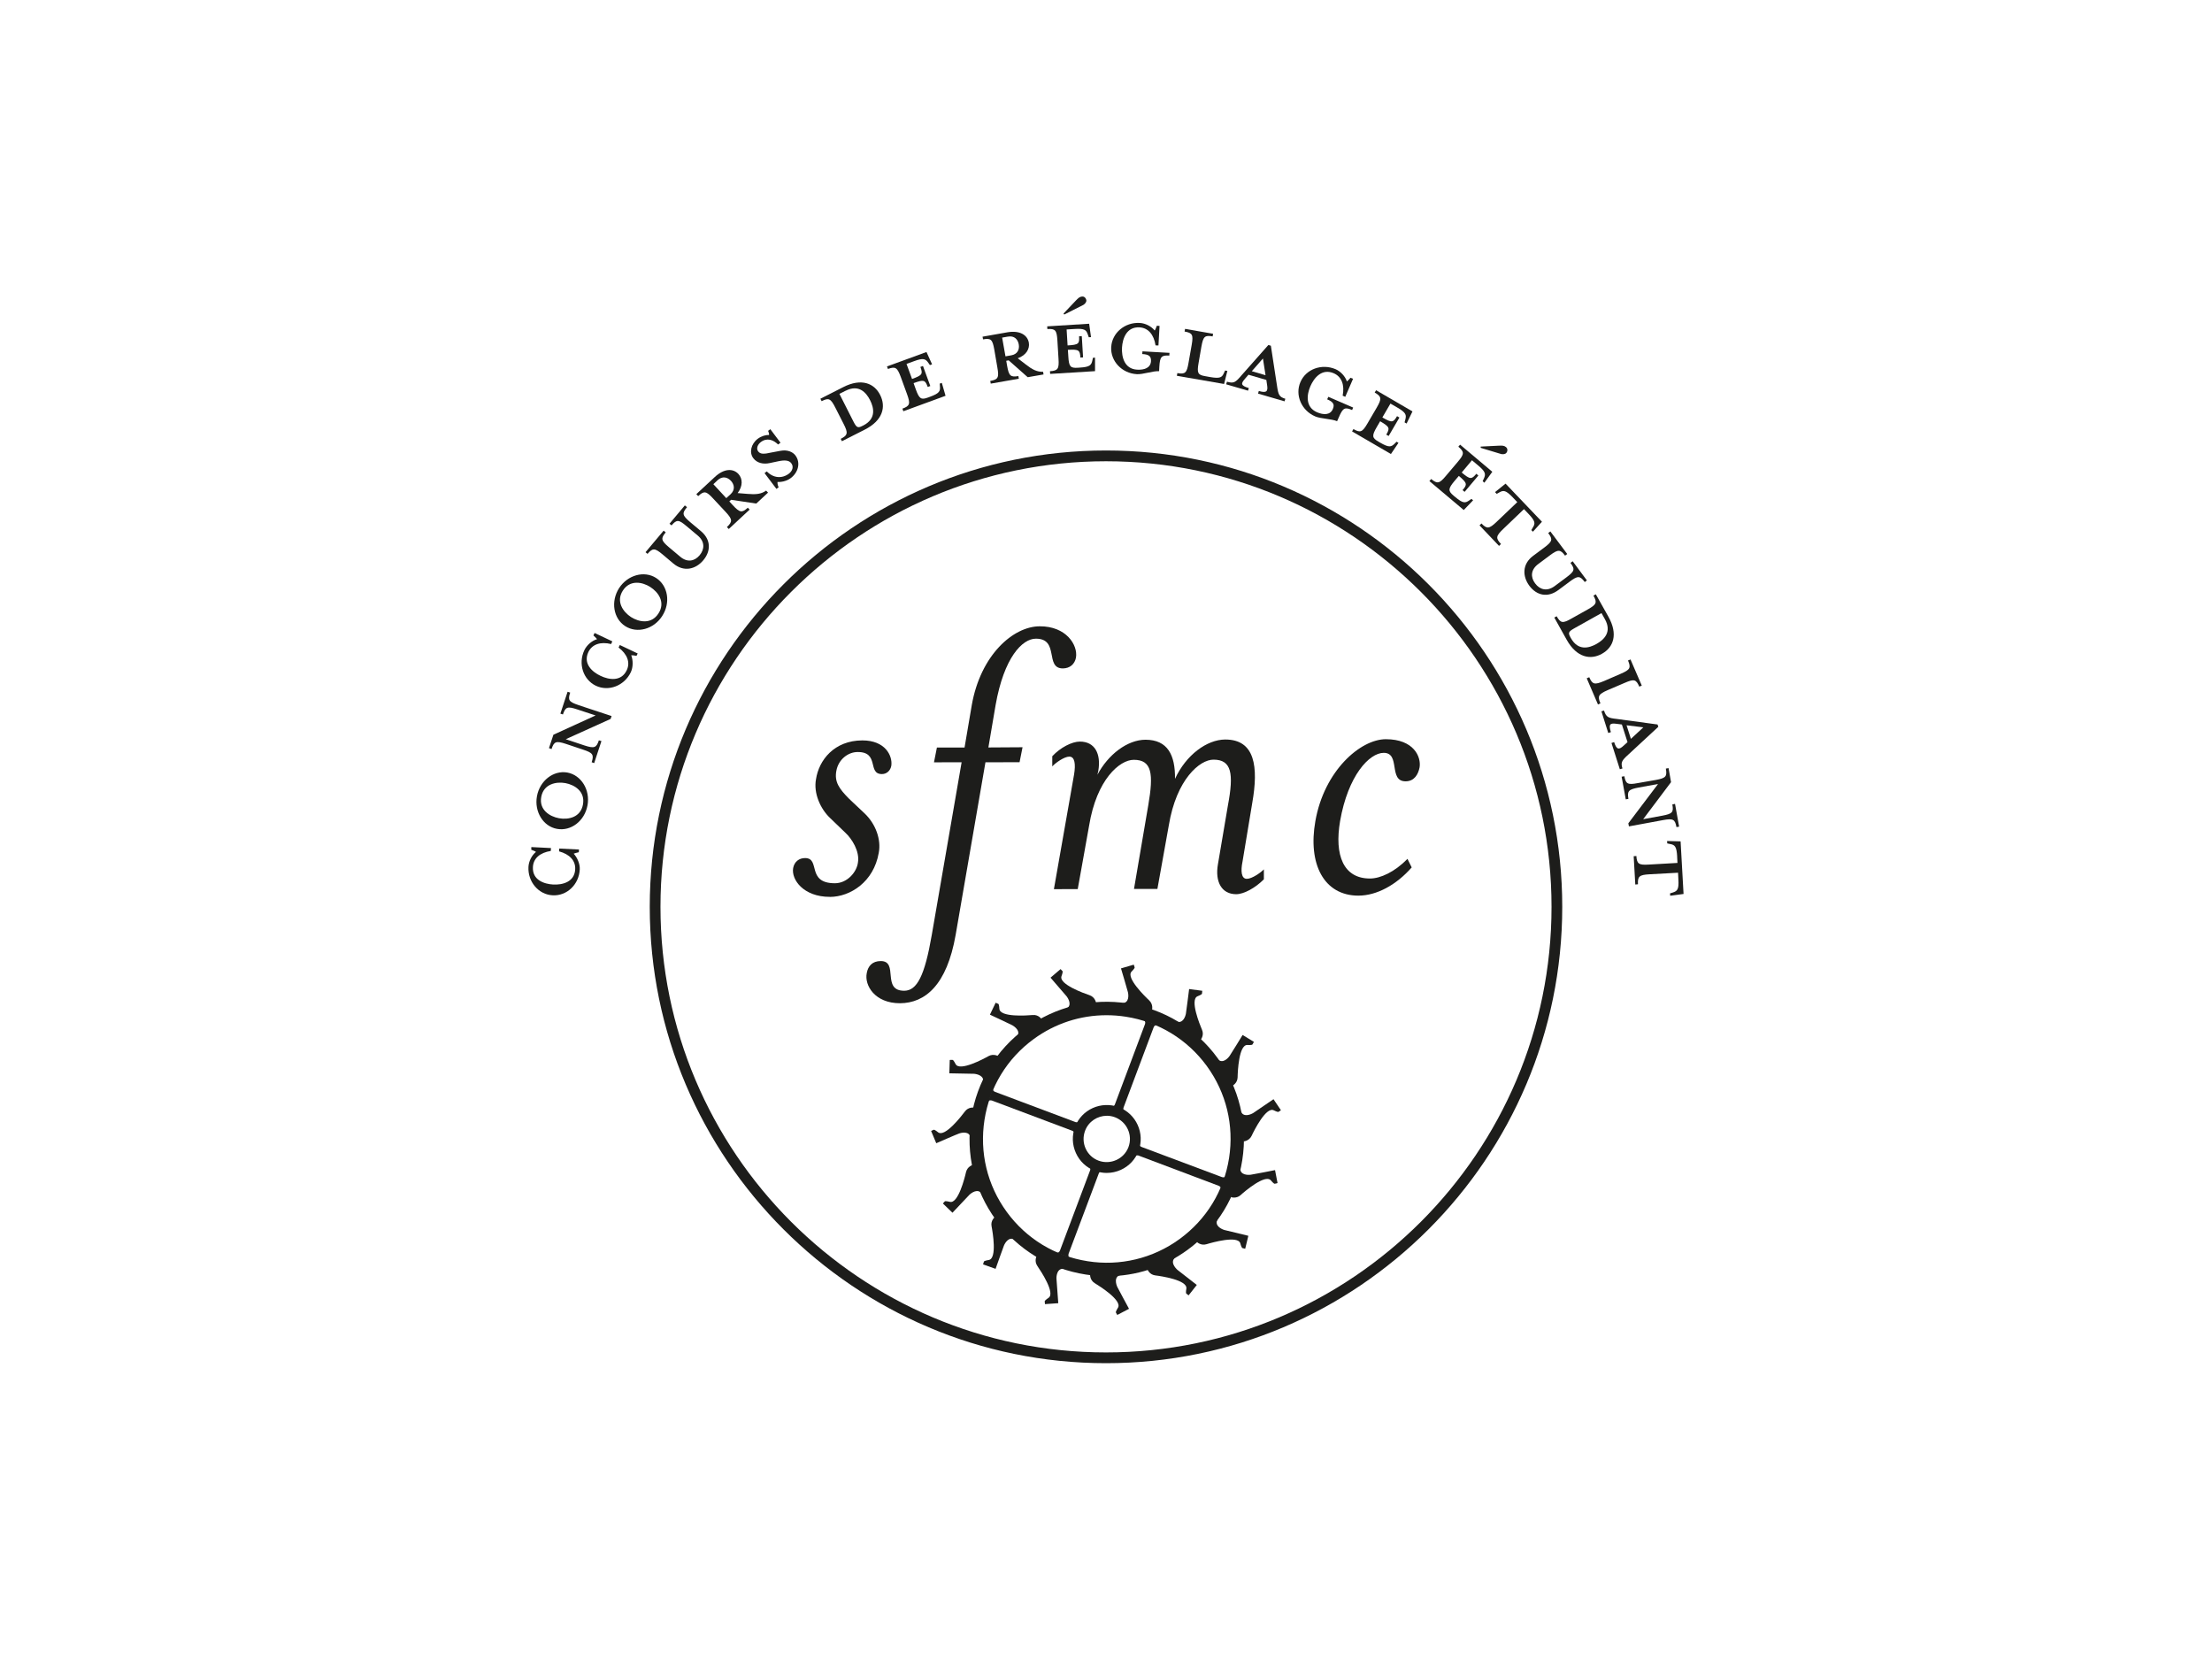 <?xml version="1.0" encoding="UTF-8"?>
<svg xmlns="http://www.w3.org/2000/svg" 
  width="933" height="700"
  viewBox="0 0 933 700">
  <defs>
    <style>
      .cls-1 {
        fill: #1d1d1b;
      }

      .cls-2 {
        fill: #fff;
      }
    </style>
  </defs>
  <g id="Calque_2" data-name="Calque 2">
    <rect class="cls-2" width="933" height="700"/>
  </g>
  <g id="Calque_1" data-name="Calque 1">
    <g>
      <g>
        <path class="cls-1" d="M244.13,359.44c-.84.2-1.69.4-2.15.6,1.54,1.68,2.69,4.37,2.56,6.68-.34,6.36-5.47,11.23-11.46,10.88-5.9-.29-10.51-5.67-10.18-11.98.12-2.38,1.4-4.89,3.17-6.32-.47-.36-1.3-.64-1.99-.91l.04-1.13,8.28.42-.09,1.22c-4.52.71-7.36,3.1-7.53,6.81-.29,5.43,4.69,7.13,8.55,7.35,3.88.2,9.01-1.04,9.28-6.42.2-3.71-2.38-6.35-6.8-7.57l.07-1.18,8.33.4-.07,1.15Z"/>
        <path class="cls-1" d="M247.79,339.7c-1.2,6.56-6.97,10.97-12.86,9.88-5.82-1.02-9.64-7.27-8.45-13.76,1.19-6.58,6.98-11.03,12.82-9.99,5.86,1.08,9.7,7.29,8.5,13.87ZM228.29,336.11c-.99,5.47,3.6,8.28,7.49,8.99,3.9.71,9.11-.31,10.1-5.78,1.02-5.52-3.5-8.31-7.42-9.04-3.84-.69-9.16.33-10.17,5.83Z"/>
        <path class="cls-1" d="M243.99,297.39l13.97,4.61-.41,1.22-18.92,8.55,7.91,2.64c4.08,1.31,5.01,1.04,6.06-2.17l1.08.33-3.06,9.28-1.06-.36c1.04-3.21.48-3.97-3.6-5.31l-7.34-2.46c-4.08-1.31-4.93-1.02-5.99,2.21l-1.08-.4,1.87-5.65,17.8-8.13-7.81-2.57c-4.06-1.35-4.92-1.04-5.97,2.15l-1.08-.35,3.04-9.22,1.1.35c-1.08,3.19-.54,3.92,3.51,5.27Z"/>
        <path class="cls-1" d="M268.47,276.61c-.84-.18-1.73-.27-2.22-.24.81,2.11.82,5.01-.17,7.13-2.72,5.72-9.35,8.29-14.75,5.72-5.34-2.55-7.57-9.28-4.85-15,1.01-2.13,3.18-4.01,5.34-4.63-.31-.49-.96-1.06-1.52-1.59l.5-1.04,7.48,3.54-.52,1.13c-4.46-1.08-7.98.07-9.59,3.37-2.32,4.94,1.65,8.42,5.13,10.04,3.49,1.68,8.72,2.57,11.06-2.37,1.57-3.32.2-6.78-3.45-9.57l.53-1.06,7.53,3.57-.5,1.02Z"/>
        <path class="cls-1" d="M279.34,259.77c-3.58,5.63-10.63,7.53-15.64,4.3-5-3.21-6.17-10.39-2.59-16.01,3.61-5.57,10.62-7.5,15.62-4.3,5.03,3.23,6.21,10.42,2.61,16ZM262.71,249.08c-3.01,4.7.15,9.01,3.44,11.17,3.38,2.15,8.59,3.17,11.59-1.53,3.04-4.7-.08-8.99-3.45-11.14-3.3-2.12-8.55-3.19-11.58,1.51Z"/>
        <path class="cls-1" d="M291.06,220.16l4.54,3.81c4.4,3.68,4.26,8.49,1.04,12.33-3.22,3.83-8.22,5.06-12.64,1.36l-4.5-3.8c-3.29-2.76-4.19-2.82-6.37-.26l-.85-.71,7.64-9.09.88.73c-2.13,2.52-1.98,3.46,1.3,6.22l4.77,4.01c3.02,2.57,6.07,1.97,8.21-.56,2.14-2.54,2.29-5.74-.75-8.31l-4.76-3.99c-3.27-2.77-4.12-2.88-6.32-.31l-.86-.71,6.47-7.72.92.75c-2.2,2.56-1.99,3.47,1.27,6.24Z"/>
        <path class="cls-1" d="M307.61,211.46l1.47,1.61c2.92,3.13,3.84,3.35,6.34,1.06l.76.81-8.79,8.18-.79-.83c2.48-2.3,2.35-3.27-.55-6.4l-5.27-5.65c-2.91-3.15-3.8-3.3-6.29-1l-.78-.83,7.8-7.24c3.89-3.62,7.69-3.69,9.96-1.26,1.78,1.96,1.95,5.03-.34,8.05l4.09.34c3.57.31,5.8.12,7.93-1.38l.8.85-4.96,4.61-10.61-1.59-.75.68ZM302.68,202.53l-1.79,1.69,5.45,5.88,1.84-1.68c1.97-1.86,1.57-4.05.14-5.61-1.47-1.59-3.62-2.13-5.64-.29Z"/>
        <path class="cls-1" d="M333.51,201.66c-1.92,1.43-4.39,1.71-5.57,1.62-.05.43.07,1.49.48,2.23l-.92.69-5.02-6.66.95-.72c2.78,2.89,6.44,3.09,9.28.98,1.55-1.16,2.15-2.98,1.04-4.43-.93-1.26-2.76-1.4-5.46-.83l-3.7.78c-2.6.54-5.27.04-6.86-2.09-1.74-2.29-1.06-5.93,1.91-8.19,1.62-1.18,3.39-1.63,4.73-1.58.08-.37-.09-1.08-.38-1.75l.93-.7,4.29,5.71-1.01.75c-2.05-2.02-4.73-2.95-7.28-1.03-1.34,1.01-2.04,2.71-1.14,3.92.96,1.27,2.48,1.19,5.58.49l3.68-.69c3.12-.64,5.38.49,6.46,1.92,2.29,3.05,1.24,7.17-2.01,9.6Z"/>
        <path class="cls-1" d="M354.61,185.09c3.01-1.55,3.17-2.47,1.21-6.32l-3.5-6.88c-1.95-3.82-2.75-4.22-5.76-2.69l-.53-1.03,9.64-4.9c7.71-3.92,13.12-1.58,15.57,3.31,2.5,4.91,1.24,10.7-6.47,14.61l-9.66,4.9-.5-1.01ZM356.63,164.81c-.2.11-2.57,1.31-2.57,1.31l5.92,11.69c1.28,2.48,1.81,2.84,3.71,1.84l.39-.18c5.59-2.85,4.55-7.47,2.89-10.73-1.63-3.19-4.72-6.77-10.33-3.92Z"/>
        <path class="cls-1" d="M393.14,153.65l-.91.33-.66-.95c-1.2-1.69-2.08-2.17-6.09-.68l-3.12,1.14,2.33,6.34c4.41-1.59,4.61-2.13,3.52-5.07l1.09-.41,3.09,8.46-1.09.39c-1.08-2.95-1.56-3.21-5.96-1.61l.93,2.62c1.46,4.03,2.24,4.52,5.17,3.44l.8-.3c4.01-1.46,4.41-2.36,4.21-4.42l-.08-1.14.88-.3,1.57,5.44-17.8,6.52-.39-1.1c3.19-1.15,3.41-2.08,1.95-6.1l-2.64-7.25c-1.5-4.03-2.24-4.53-5.42-3.38l-.4-1.07,16.66-6.08,2.36,5.18Z"/>
        <path class="cls-1" d="M424.42,152.15l.37,2.14c.75,4.22,1.41,4.88,4.75,4.32l.19,1.12-11.84,2.07-.21-1.14c3.35-.58,3.75-1.44,3-5.66l-1.31-7.63c-.75-4.21-1.41-4.82-4.73-4.24l-.21-1.13,10.48-1.85c5.23-.9,8.47,1.12,9.05,4.4.43,2.59-1.12,5.27-4.68,6.56l3.27,2.52c2.81,2.2,4.77,3.26,7.41,3.17l.2,1.13-6.68,1.16-8.03-7.11-1.02.19ZM425.15,141.96l-2.46.43,1.41,7.9,2.44-.43c2.67-.45,3.53-2.52,3.17-4.58-.37-2.15-1.89-3.79-4.55-3.31Z"/>
        <path class="cls-1" d="M460.19,142.19l-.96.05-.38-1.11c-.65-1.98-1.36-2.65-5.65-2.38l-3.31.2.41,6.74c4.73-.28,5.05-.73,4.84-3.85l1.15-.08.54,8.97-1.13.08c-.19-3.13-.59-3.53-5.27-3.26l.18,2.78c.25,4.3.84,4.96,3.99,4.77l.82-.06c4.29-.25,4.91-1.04,5.34-3.04l.22-1.08.9-.09v5.71s-18.93,1.16-18.93,1.16l-.08-1.14c3.39-.2,3.89-1.04,3.6-5.31l-.47-7.71c-.27-4.26-.85-4.97-4.22-4.76l-.08-1.14,17.7-1.1.78,5.64ZM456.94,128.6l-8.04,4.06-.33-.4,5.29-5.58c.95-.96,1.52-1.55,2.57-1.62,1.11-.08,1.73.92,1.79,1.63.03.93-.83,1.64-1.28,1.91Z"/>
        <path class="cls-1" d="M468.7,146.35c.33-5.91,5.73-10.52,12.05-10.14,2.35.12,4.87,1.42,6.29,3.19.34-.45.63-1.3.91-2.01l1.14.07-.47,8.25-1.22-.04c-.7-4.54-3.08-7.4-6.77-7.6-5.43-.31-7.15,4.68-7.38,8.53-.21,3.87.95,9.01,6.38,9.31,3.08.17,5.65-.76,5.84-3.54.1-2.05-.76-2.9-3.68-3.05l.09-1.14,11.4.64-.08,1.15c-3.38-.2-3.95.5-4.21,4.77l-.09,1.81c-2.58-.15-6.85,1.42-9.38,1.26-6.32-.34-11.18-5.51-10.83-11.48Z"/>
        <path class="cls-1" d="M508.33,158.65l2.05.37c4.29.75,5.07.15,5.88-1.74l.47-1.01.96.17-1.38,5.51-19.92-3.46.21-1.14c3.31.6,3.99-.09,4.71-4.31l1.34-7.61c.73-4.23.32-5.02-3-5.6l.2-1.13,11.83,2.07-.2,1.11c-3.32-.59-3.97.04-4.73,4.26l-1.2,6.95c-.74,4.23-.32,5.04,2.78,5.56Z"/>
        <path class="cls-1" d="M525.18,159.7c-1.76,1.98-2.04,2.91,1.56,3.97l-.33,1.1-9.23-2.68.34-1.11c2.89.86,3.64.24,6.01-2.54l11.46-12.94,1.05.31,2.61,17.05c.53,3.59.88,4.56,3.49,5.32l-.33,1.08-11.17-3.26.31-1.11c3.32.98,3.92.15,3.5-2.49l-.32-2.16-7.53-2.2-1.44,1.66ZM532.7,151.2l-4.7,5.36,5.79,1.69-1.1-7.06Z"/>
        <path class="cls-1" d="M548.52,161.11c2.33-5.44,8.96-7.88,14.82-5.4,2.14.93,4.08,3.04,4.77,5.17.48-.34,1.02-.99,1.53-1.56l1.07.43-3.29,7.61-1.1-.48c.88-4.5-.39-8-3.77-9.46-5.01-2.15-8.32,1.94-9.86,5.52-1.52,3.52-2.18,8.75,2.8,10.93,2.82,1.21,5.61,1.2,6.68-1.34.82-1.91.29-2.98-2.38-4.11l.49-1.06,10.47,4.53-.44,1.05c-3.12-1.35-3.89-.91-5.59,3.05l-.74,1.65c-2.36-1.01-6.92-1-9.24-2.02-5.83-2.49-8.61-9.03-6.22-14.51Z"/>
        <path class="cls-1" d="M593.27,178.62l-.84-.48.31-1.14c.53-2.01.33-2.97-3.38-5.12l-2.88-1.67-3.41,5.85c4.06,2.36,4.61,2.17,6.19-.54l1,.59-4.54,7.77-1-.57c1.57-2.73,1.48-3.25-2.59-5.64l-1.4,2.4c-2.15,3.71-2.06,4.61.68,6.19l.73.43c3.72,2.14,4.63,1.86,6.12.41l.8-.8.8.47-3.18,4.72-16.39-9.54.58-.99c2.92,1.69,3.78,1.31,5.94-2.41l3.9-6.67c2.14-3.72,2.06-4.63-.88-6.32l.59-.98,15.35,8.94-2.48,5.11Z"/>
        <path class="cls-1" d="M626.09,203.59l-.72-.65.49-1.06c.86-1.88.84-2.87-2.44-5.61l-2.56-2.15-4.33,5.17c3.6,3.02,4.15,2.94,6.18.53l.85.74-5.8,6.89-.86-.74c2.03-2.39,2.01-2.96-1.57-5.99l-1.81,2.12c-2.75,3.28-2.79,4.19-.41,6.21l.64.53c3.3,2.77,4.26,2.66,5.95,1.48l.93-.65.71.61-3.94,4.09-14.49-12.21.76-.87c2.59,2.16,3.49,1.93,6.24-1.36l4.99-5.9c2.77-3.27,2.81-4.16.22-6.37l.74-.86,13.59,11.44-3.36,4.63ZM633.12,191.48l-8.59-2.6.02-.53,7.7-.38c1.37-.05,2.16-.07,2.95.59.89.74.64,1.88.18,2.44-.58.68-1.71.61-2.25.49Z"/>
        <path class="cls-1" d="M638.11,209.81c-3.04-3.15-3.99-3.12-5.78-2.09l-1.02.58-.72-.74,4.44-3.58,15.35,16.07-3.81,4.21-.66-.69.59-1.02c1.11-1.77,1.19-2.7-1.81-5.84l-1.89-1.98-8.72,8.34c-3.1,2.97-3.31,3.9-.98,6.35l-.82.82-8.23-8.66.82-.8c2.29,2.4,3.28,2.28,6.36-.66l8.75-8.34-1.87-1.96Z"/>
        <path class="cls-1" d="M662.08,245.31l-4.73,3.52c-4.62,3.46-9.24,2.26-12.25-1.73-3.01-4.04-3.08-9.18,1.51-12.63l4.74-3.53c3.43-2.57,3.69-3.42,1.67-6.12l.9-.69,7.13,9.53-.92.69c-1.98-2.67-2.94-2.72-6.37-.15l-4.96,3.7c-3.19,2.4-3.28,5.51-1.31,8.14,1.97,2.68,5.03,3.52,8.24,1.16l4.97-3.7c3.45-2.58,3.72-3.4,1.71-6.09l.93-.7,6,8.08-.9.69c-2.04-2.72-2.94-2.72-6.37-.17Z"/>
        <path class="cls-1" d="M656.59,259.91c1.65,2.97,2.59,3.08,6.31.93l6.74-3.77c3.75-2.11,4.12-2.92,2.46-5.87l1-.55,5.29,9.41c4.23,7.51,2.11,13-2.68,15.66-4.76,2.7-10.61,1.71-14.85-5.8l-5.27-9.46,1-.55ZM676.91,261.1c-.12-.2-1.42-2.52-1.42-2.52l-11.44,6.4c-2.4,1.35-2.75,1.91-1.67,3.77l.21.4c3.08,5.45,7.62,4.23,10.83,2.42,3.13-1.77,6.58-4.98,3.49-10.46Z"/>
        <path class="cls-1" d="M669.27,286.07l1.06-.44c1.33,3.08,2.25,3.26,6.19,1.62l7.1-3.08c3.95-1.71,4.38-2.48,3.06-5.6l1.05-.44,4.76,11.03-1.06.44c-1.34-3.12-2.22-3.3-6.16-1.59l-7.11,3.04c-3.92,1.71-4.43,2.52-3.11,5.6l-1.04.47-4.74-11.03Z"/>
        <path class="cls-1" d="M681.91,305.28c-2.66-.33-3.57-.07-2.45,3.5l-1.11.38-2.89-9.15,1.1-.33c.9,2.84,1.83,3.15,5.46,3.55l17.12,2.33.32.98-12.68,11.74c-2.65,2.41-3.28,3.26-2.44,5.83l-1.11.33-3.53-11.08,1.12-.38c1.03,3.28,2.04,3.34,4.01,1.51l1.64-1.49-2.38-7.44-2.18-.27ZM693.14,306.76l-7.07-.86,1.83,5.72,5.24-4.85Z"/>
        <path class="cls-1" d="M701.48,345.88l-14.42,2.66-.24-1.31,12.53-16.57-8.21,1.49c-4.21.8-4.88,1.46-4.28,4.78l-1.13.2-1.74-9.55,1.15-.2c.59,3.28,1.45,3.7,5.64,2.9l7.63-1.33c4.23-.78,4.82-1.46,4.23-4.79l1.14-.2,1.05,5.92-11.75,15.62,8.06-1.48c4.24-.8,4.84-1.42,4.24-4.74l1.13-.24,1.73,9.61-1.13.18c-.6-3.3-1.42-3.72-5.64-2.95Z"/>
        <path class="cls-1" d="M707.42,361.3c-.24-4.36-1-4.98-3.04-5.34l-1.15-.24-.07-1.02,5.7.16,1.25,22.18-5.64.75-.07-1,1.15-.35c1.94-.64,2.65-1.28,2.37-5.63l-.13-2.73-12.06.66c-4.26.24-5.02.86-4.85,4.21l-1.13.11-.68-11.95,1.14-.07c.2,3.29,1.01,3.89,5.29,3.6l12.04-.69-.14-2.67Z"/>
      </g>
      <path class="cls-1" d="M466.5,574.94c-106.11,0-192.44-86.34-192.44-192.47s86.33-192.47,192.44-192.47,192.44,86.34,192.44,192.47-86.33,192.47-192.44,192.47ZM466.5,194.54c-103.61,0-187.92,84.3-187.92,187.93s84.31,187.93,187.92,187.93,187.92-84.3,187.92-187.93-84.31-187.93-187.92-187.93Z"/>
      <g>
        <path class="cls-1" d="M350.03,378.26c-11.14.02-16.35-7.29-15.48-12.18.53-2.69,2.51-4.18,5.02-4.18,6.67,0,.4,10.62,12.6,10.62,5.23-.02,9.16-4.72,9.69-8.66.88-4.86-2.7-10.27-5.23-12.59l-6.48-6.24c-4.18-3.94-7.07-10.59-5.97-16.37,1.22-8.06,7.66-16.35,19.53-16.39,9.7-.02,12.78,6.47,12.25,10.61-.34,2.13-1.97,3.59-3.96,3.59-6.26.02-.92-9.35-10.26-9.3-3.97,0-8.08,3.06-8.97,7.91-.88,4.65,1.11,7.53,5.43,11.87l6.46,6.09c4.72,4.47,7.07,11.07,5.99,16.64-2.12,12.28-12,18.57-20.62,18.6Z"/>
        <path class="cls-1" d="M393.94,321.54l1.24-6.27h11.66l3.04-17.85c3.71-21.2,17.5-33.25,28.65-33.27,11.17-.07,16.2,7.89,15.3,13.22-.52,2.7-2.5,4.52-5.54,4.54-7.73,0-1.31-12.56-11.37-12.54-5.72,0-13.45,7.91-16.99,28.02l-3.04,17.86,14.41-.09-1.26,6.31-14.39.04-12.57,72.8c-3.71,21.2-12.87,28.75-23.46,28.82-10.6.02-15.1-7.53-14.03-12.74.52-2.88,2.3-5.05,5.9-5.05,7.73-.02.2,12.54,9.9,12.52,5.38,0,8.64-6.27,11.62-23.53l12.59-72.83-11.66.02Z"/>
        <path class="cls-1" d="M516.8,311.9c12.58-.02,14.06,11.52,11.39,26.74l-4.09,24.66c-.86,4.13-.52,7.37,1.82,7.35,2.16,0,5.95-2.68,7.17-3.99v4.19c-3.55,3.61-8.41,6.27-11.64,6.29-6.28,0-8.99-5.36-7.75-12.54l4.24-25c2.5-13.31,1.58-19.23-6.13-19.21-5.76,0-15.62,8.29-18.81,27.69l-4.82,26.84h-9.87l6.02-35.28c2.29-13.29,1.57-19.21-6.14-19.18-5.96.02-15.64,8.33-18.8,27.71l-4.81,26.82-10.05.02,8.51-48.39c.7-4.32.33-7.51-2.01-7.51-2.15,0-5.91,2.68-7.19,4.14v-4.3c3.4-3.65,8.26-6.18,11.66-6.18,6.3,0,8.99,5.18,7.75,12.38l-.37,1.62c4.48-8.46,12.56-14.75,20.27-14.78,9.36,0,12.59,6.47,12.46,16.5,4.64-10.08,13.44-16.55,21.16-16.59Z"/>
        <path class="cls-1" d="M573.04,377.75c-14.74.02-21.43-13.47-18.23-31.44,3.71-21.2,18.96-34.54,29.73-34.54,11.86,0,14.94,7.49,14.23,11.85-.54,2.84-2.15,5.91-5.9,5.91-7.37.02-2.02-12.01-9.23-12.01-6.08.02-15.04,9.53-18.4,28.75-2.49,14.55,1.46,24.29,12.63,24.25,4.31,0,10.4-2.72,15.78-8.3l1.79,3.62c-6.44,7.35-14.71,11.88-22.4,11.9Z"/>
      </g>
      <path class="cls-1" d="M467.01,538.26c-3.01,0-6.07-.24-9.1-.72-15.29-2.37-28.71-10.54-37.84-23.03-9.13-12.49-12.83-27.79-10.41-43.09,2.37-15.26,10.54-28.7,23.04-37.8,12.47-9.09,27.78-12.79,43.06-10.41,15.26,2.36,28.69,10.53,37.79,23.02,9.13,12.48,12.83,27.77,10.43,43.05h0c-2.37,15.3-10.59,28.75-23.1,37.88-9.99,7.28-21.75,11.1-33.87,11.1ZM466.66,428.18c-10.94,0-21.6,3.44-30.61,10.02-11.28,8.22-18.65,20.34-20.8,34.1-2.15,13.8,1.17,27.6,9.41,38.87,8.22,11.25,20.34,18.63,34.14,20.77,13.54,2.15,27.49-1.14,38.74-9.36,11.3-8.23,18.72-20.37,20.87-34.17h0c2.15-13.79-1.2-27.58-9.41-38.83-8.24-11.25-20.34-18.63-34.11-20.76-2.75-.43-5.47-.64-8.22-.64Z"/>
      <path class="cls-1" d="M466.83,494.7c-1.71,0-3.41-.31-5.05-.92-3.57-1.33-6.4-3.99-7.97-7.47-1.59-3.5-1.73-7.41-.38-11.01,2.77-7.38,10.99-11.07,18.43-8.35,7.4,2.79,11.14,11.07,8.37,18.45h0c-1.33,3.59-3.99,6.42-7.49,8.01-1.88.85-3.9,1.28-5.91,1.28ZM466.83,470.59c-3.94,0-7.69,2.41-9.15,6.31-.93,2.47-.84,5.15.24,7.54,1.09,2.37,3.01,4.18,5.45,5.08,5.03,1.86,10.7-.68,12.6-5.7h0c1.91-5.06-.66-10.71-5.72-12.62-1.13-.42-2.28-.62-3.43-.62Z"/>
      <g>
        <g>
          <path class="cls-1" d="M468.52,466.67s1.24.49,1.76-.95c.54-1.44,12.66-33.76,12.66-33.76,0,0,.53-1.31-.7-1.77l5.93,2.21s-1.08-.4-1.59.93c-.51,1.33-12.66,33.74-12.66,33.74,0,0-.53,1.37.6,1.82l-5.99-2.21Z"/>
          <path class="cls-1" d="M445.39,528.29s1.22.49,1.75-1c.52-1.4,12.66-33.69,12.66-33.69,0,0,.51-1.35-.72-1.82l5.95,2.21s-1.1-.38-1.59.98c-.51,1.28-12.68,33.72-12.68,33.72,0,0-.51,1.4.62,1.82l-5.98-2.22Z"/>
          <path class="cls-1" d="M453.12,478.58s.46-1.2-.95-1.71c-1.43-.57-33.75-12.69-33.75-12.69,0,0-1.36-.49-1.81.71l2.26-5.94s-.42,1.11.92,1.59c1.34.51,33.74,12.67,33.74,12.67,0,0,1.36.58,1.78-.6l-2.18,5.96Z"/>
          <path class="cls-1" d="M514.91,501.8s.44-1.2-.96-1.71c-1.42-.55-33.73-12.72-33.73-12.72,0,0-1.34-.47-1.81.73l2.24-5.92s-.41,1.11.93,1.59c1.33.51,33.74,12.65,33.74,12.65,0,0,1.39.55,1.77-.6l-2.18,5.96Z"/>
        </g>
        <g>
          <path class="cls-1" d="M437.24,529.76s-1.14,2.13.33,4.21c1.43,2.08,7.62,11.41,4.72,13.38,0,0-1.74,1.15-1.64,1.53.05.53.1,1.15.11,1.15.03,0,5.61-.4,5.61-.4,0,0-.76-9.97-.76-10.32-.06-1,.21-4.81,3.48-4.1l-11.84-5.45Z"/>
          <path class="cls-1" d="M459.8,537.56s-.18,2.33,1.99,3.65c2.17,1.33,11.62,7.31,9.77,10.32,0,0-1.11,1.75-.88,2.04.26.53.56,1.02.6,1.02.02,0,4.93-2.59,4.93-2.59,0,0-4.76-8.79-4.91-9.15-.44-.91-1.74-4.5,1.52-5.16l-13.03-.13Z"/>
          <path class="cls-1" d="M483.96,535.34s.82,2.26,3.3,2.57c2.51.31,13.59,1.95,13.14,5.54,0,0-.38,1.97,0,2.17.41.33.92.71.94.71.01,0,3.46-4.39,3.46-4.39,0,0-7.9-6.11-8.19-6.38-.75-.66-3.4-3.46-.68-5.34l-11.97,5.12Z"/>
          <path class="cls-1" d="M504.85,523.82s1.65,1.68,4.07.93c2.41-.73,13.2-3.77,14.22-.38,0,0,.51,1.97.93,2.02.52.11,1.14.29,1.14.29,0-.09,1.33-5.47,1.33-5.47,0,0-9.7-2.33-10.07-2.44-.98-.27-4.52-1.73-2.86-4.61l-8.76,9.66Z"/>
          <path class="cls-1" d="M519.14,504.88s2.23.84,4.11-.8c1.88-1.73,10.42-8.95,12.76-6.27,0,0,1.31,1.59,1.67,1.44.57-.11,1.17-.22,1.17-.29,0-.05-1.05-5.45-1.05-5.45,0,0-9.8,1.93-10.19,1.93-.98.15-4.81.33-4.46-2.99l-4.01,12.43Z"/>
          <path class="cls-1" d="M524.49,481.4s2.37-.11,3.45-2.39c1.06-2.28,6.07-12.29,9.29-10.74,0,0,1.81.93,2.07.64.49-.29.98-.62.98-.66-.03-.02-3.13-4.65-3.13-4.65,0,0-8.24,5.65-8.56,5.83-.85.51-4.29,2.17-5.31-.97l1.22,12.96Z"/>
          <path class="cls-1" d="M519.84,457.92s2.11-1.04,2.17-3.54c.05-2.55.53-13.71,4.08-13.65,0,0,2.05.15,2.2-.24.29-.47.61-1,.6-1.06-.03,0-4.77-2.92-4.77-2.92,0,0-5.21,8.53-5.46,8.79-.54.82-3,3.74-5.21,1.26l6.39,11.36Z"/>
          <path class="cls-1" d="M506.49,438.45s1.51-1.86.5-4.14c-1-2.35-5.18-12.69-1.91-14.11,0,0,1.91-.73,1.91-1.11.07-.58.12-1.2.11-1.22-.02,0-5.54-.73-5.54-.73,0,0-1.25,9.94-1.35,10.32-.15.98-1.2,4.63-4.23,3.28l10.51,7.71Z"/>
          <path class="cls-1" d="M485.91,425.91s.64-2.24-1.22-4.01c-1.83-1.71-9.85-9.55-7.42-12.1,0,0,1.46-1.46,1.31-1.79-.17-.58-.34-1.15-.38-1.15-.06,0-5.38,1.57-5.38,1.57,0,0,2.86,9.59,2.91,9.97.25.93.8,4.74-2.54,4.7l12.71,2.81Z"/>
          <path class="cls-1" d="M462.26,422.81s-.36-2.3-2.77-3.1c-2.39-.8-12.91-4.61-11.77-7.97,0,0,.74-1.91.42-2.17-.38-.4-.79-.86-.8-.84-.03,0-4.24,3.61-4.24,3.61,0,0,6.55,7.56,6.78,7.86.61.78,2.68,3.97-.37,5.36l12.75-2.75Z"/>
          <path class="cls-1" d="M439.33,429.85s-1.26-2.02-3.8-1.75c-2.49.22-13.67,1-14-2.59,0,0-.09-2.04-.48-2.13-.5-.24-1.06-.49-1.09-.47l-2.42,5.03s9.04,4.23,9.39,4.45c.86.47,4.04,2.55,1.81,5.05l10.59-7.6Z"/>
          <path class="cls-1" d="M421.07,445.47s-1.95-1.24-4.16-.02c-2.19,1.24-12.12,6.51-13.83,3.37,0,0-.91-1.84-1.3-1.79-.56-.02-1.18-.02-1.18.02,0,.05-.18,5.63-.18,5.63,0,0,10.01.18,10.39.2.99.07,4.76.71,3.73,3.88l6.54-11.28Z"/>
          <path class="cls-1" d="M410.76,467.15s-2.35-.38-3.82,1.69c-1.51,1.99-8.36,10.85-11.22,8.75,0,0-1.59-1.33-1.93-1.09-.51.2-1.06.49-1.06.49.01.05,2.17,5.18,2.17,5.18,0,0,9.16-3.99,9.56-4.07.92-.36,4.61-1.31,4.97,2.01l1.33-12.96Z"/>
          <path class="cls-1" d="M410.3,491.32s-2.28.6-2.85,3.06c-.56,2.48-3.31,13.34-6.77,12.52,0,0-1.99-.51-2.2-.18-.38.4-.8.86-.78.86.04,0,4.04,3.9,4.04,3.9,0,0,6.85-7.29,7.15-7.57.72-.69,3.7-3.04,5.37-.2l-3.97-12.38Z"/>
          <path class="cls-1" d="M419.61,513.32s-1.86,1.44-1.37,3.9c.48,2.48,2.36,13.51-1.13,14.18,0,0-2.01.31-2.1.69-.18.56-.37,1.18-.37,1.18.03,0,5.29,1.88,5.29,1.88,0,0,3.33-9.41,3.5-9.75.37-.97,2.15-4.32,4.83-2.33l-8.64-9.75Z"/>
        </g>
      </g>
    </g>
  </g>
</svg>